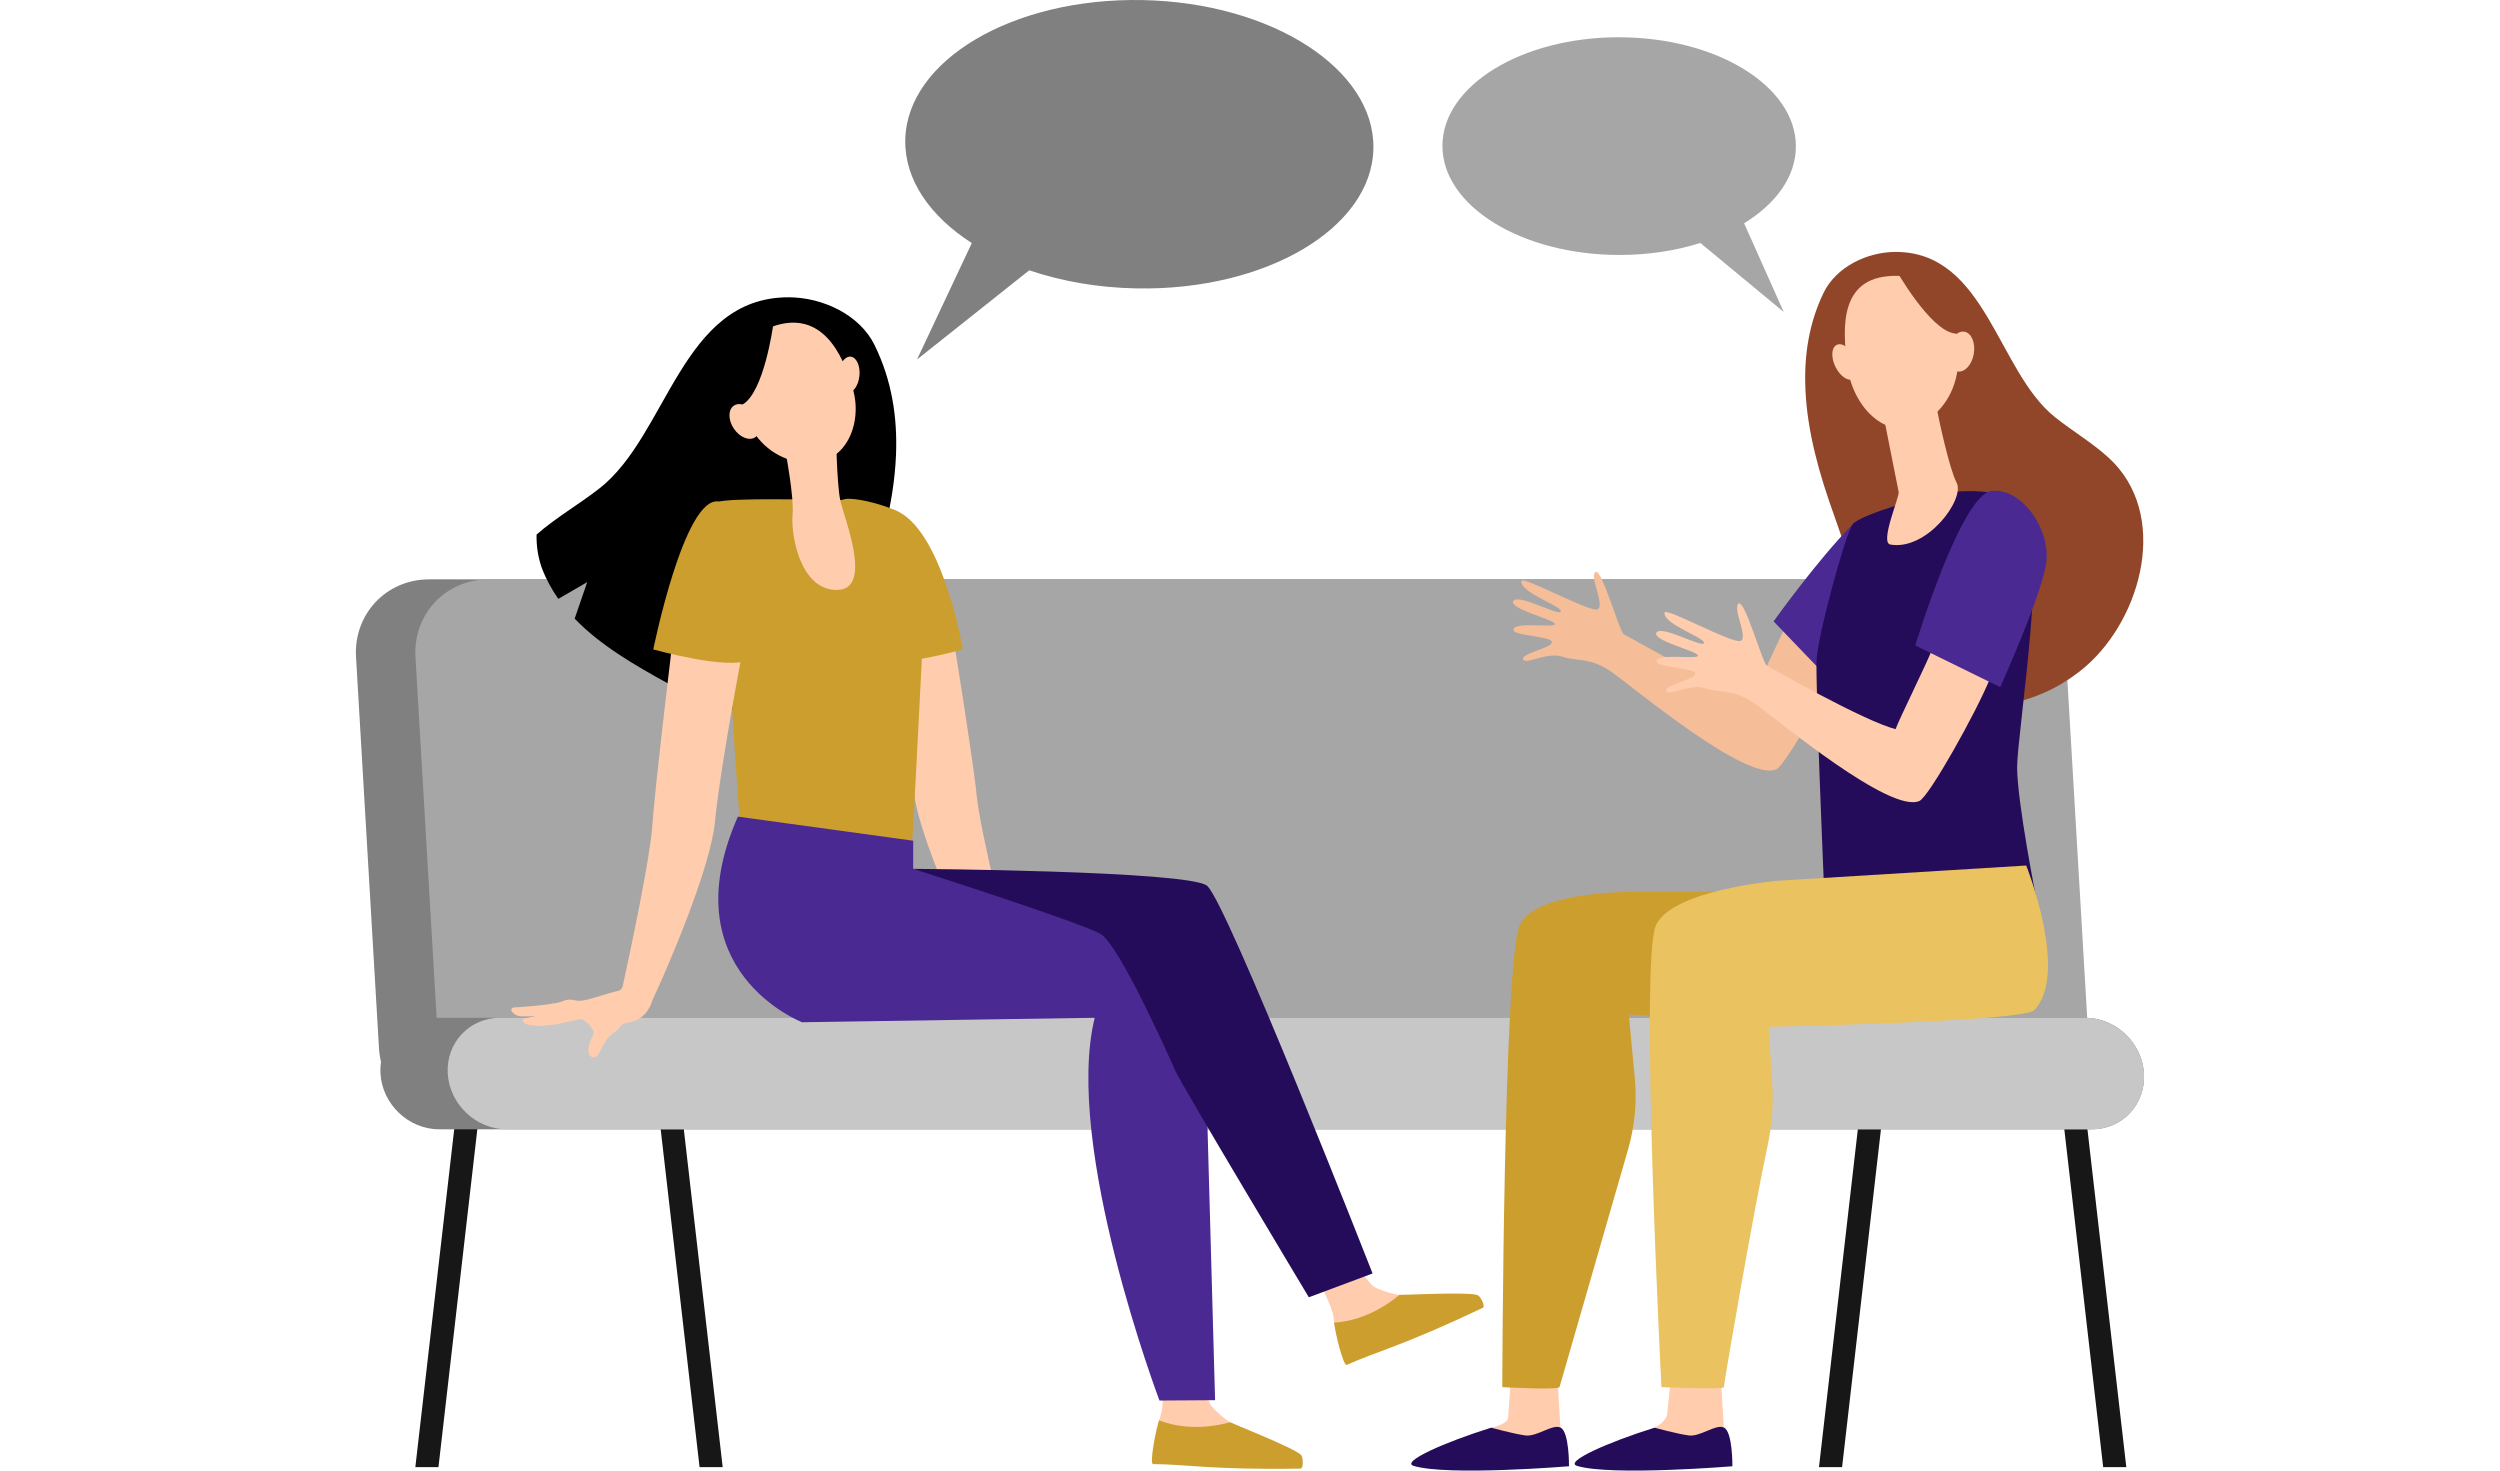 <?xml version="1.0" encoding="UTF-8"?> <svg xmlns="http://www.w3.org/2000/svg" width="1700" height="1000" viewBox="0 0 1700 1000" fill="none"> <path d="M1170.3 939.237C1170.3 939.237 1172.22 971.024 1172.23 971.089C1172.93 975.125 1175.71 985.094 1175.71 988.765C1175.71 1002.55 1110.26 977.062 1124.93 970.959C1126.26 970.408 1133.21 966.226 1133.65 961.533C1134.32 954.304 1136.03 939.683 1136.03 939.683L1170.3 939.237Z" fill="#FFCDAD"></path> <path d="M1125.1 970.829C1125.1 970.829 1140.47 975.043 1148.34 976.097C1156.21 977.151 1166.58 968.276 1172.15 970.675C1178.28 973.317 1178.03 997.064 1178.03 997.064C1178.03 997.064 1095.62 1003.82 1072.45 996.829C1063.27 994.057 1093.68 980.644 1125.09 970.821L1125.1 970.829Z" fill="#240C5A"></path> <path d="M1059.19 939.237C1059.19 939.237 1061.11 971.023 1061.12 971.088C1061.83 975.124 1064.61 985.093 1064.61 988.764C1064.61 1002.55 999.153 977.061 1013.82 970.958C1015.15 970.407 1025.06 968.649 1025.49 963.964C1026.17 956.735 1027.42 934.382 1027.42 934.382L1059.18 939.237H1059.19Z" fill="#FFCDAD"></path> <path d="M1013.98 970.829C1013.98 970.829 1029.35 975.043 1037.22 976.097C1045.09 977.151 1055.46 968.276 1061.03 970.675C1067.16 973.317 1066.92 997.064 1066.92 997.064C1066.92 997.064 984.507 1003.82 961.335 996.829C952.153 994.057 982.561 980.644 1013.98 970.821L1013.98 970.829Z" fill="#240C5A"></path> <path d="M1430.16 997.663H1445.89L1412.37 706.307H1396.64L1430.16 997.663Z" fill="#171717"></path> <path d="M1252.62 997.663H1236.9L1270.42 706.307H1286.14L1252.62 997.663Z" fill="#171717"></path> <path d="M475.705 997.663H491.428L457.907 706.307H442.176L475.705 997.663Z" fill="#171717"></path> <path d="M298.153 997.663H282.43L315.951 706.307H331.674L298.153 997.663Z" fill="#171717"></path> <path d="M1330.35 765.528H313.633C284.456 765.528 259.412 741.878 257.702 712.693L242.092 446.794C240.382 417.617 262.646 393.959 291.823 393.959H1308.54C1337.72 393.959 1362.76 417.609 1364.47 446.794L1380.08 712.693C1381.79 741.87 1359.53 765.528 1330.35 765.528Z" fill="#808080"></path> <path d="M1370.79 765.528H354.058C324.881 765.528 299.838 741.878 298.128 712.693L282.518 446.794C280.808 417.617 303.072 393.959 332.249 393.959H1348.97C1378.15 393.959 1403.19 417.609 1404.9 446.794L1420.51 712.693C1422.22 741.87 1399.96 765.528 1370.78 765.528H1370.79Z" fill="#A6A6A6"></path> <path d="M1422.33 767.943H298.736C277.858 767.943 259.938 750.964 258.715 730.013C257.491 709.062 273.416 692.083 294.294 692.083H1417.88C1438.76 692.083 1456.68 709.062 1457.9 730.013C1459.13 750.964 1443.2 767.943 1422.33 767.943Z" fill="#808080"></path> <path d="M1422.23 767.943H344.624C323.673 767.943 305.697 750.964 304.465 730.013C303.233 709.062 319.224 692.083 340.166 692.083H1417.77C1438.72 692.083 1456.7 709.062 1457.93 730.013C1459.16 750.964 1443.18 767.943 1422.23 767.943Z" fill="#C7C7C7"></path> <path d="M1035.72 448.351C1034.31 444.258 1054.2 441.024 1055.27 436.899C1056.34 432.766 1030.19 432.352 1029.26 428.721C1027.56 422.027 1057.94 427.417 1057.35 424.28C1056.76 421.152 1025.71 414.052 1029.09 408.687C1032.47 403.329 1060.52 419.409 1061.39 415.77C1062.26 412.131 1033.96 403.159 1034.49 395.176C1034.77 390.905 1080.91 416.629 1086.28 414.328C1091.65 412.026 1080.59 391.918 1084.87 388.952C1089.15 385.985 1101.25 429.799 1104.18 431.266C1107.12 432.733 1169.45 468.597 1191.65 474.343C1194.37 466.911 1213.9 427.514 1216.3 420.487C1228.74 429.402 1243.2 431.388 1256.03 439.525C1246.63 462.859 1214.4 520.264 1207.89 523.174C1188.08 532.04 1111.83 468.337 1096.6 457.428C1081.35 446.511 1072.6 450.005 1062.28 446.536C1051.96 443.067 1037.13 452.444 1035.72 448.351Z" fill="#F5BD98"></path> <path d="M1227.66 264.18C1226.73 241.932 1230.01 219.968 1239.96 199.261C1248.53 181.447 1269.71 171.332 1289.03 171.308C1350.39 171.227 1358.19 252.29 1397.25 283.558C1409.18 293.113 1422.52 300.894 1433.81 311.195C1475.51 349.239 1456.72 419.669 1418.43 453.028C1391.87 476.175 1350.11 489.329 1317.36 471.231C1300.27 461.789 1287.29 446.082 1278.04 428.884C1264.92 404.472 1256.47 376.3 1247.13 350.276C1237.2 322.582 1228.87 293.746 1227.65 264.18H1227.66Z" fill="#914629"></path> <path d="M1250.6 468.92C1250.6 468.92 1296.43 421.937 1308.21 401.529C1320 381.113 1300.18 394.405 1279.93 389.031C1272.27 386.997 1274.2 342.073 1259.71 356.677C1235.93 380.635 1206.04 422.528 1206.04 422.528L1250.59 468.92H1250.6Z" fill="#4A2A92"></path> <path d="M1315.75 336.068C1315.75 336.068 1356.87 327.947 1375.63 343.629C1394.4 359.304 1371.61 498.697 1371.63 521.804C1371.65 544.91 1384.52 610.194 1384.52 610.194C1384.52 610.194 1259.88 632.012 1240.08 597.323C1240.08 597.323 1234.45 465.168 1235.29 448.545C1236.14 431.93 1254.61 363.956 1259.72 356.678C1264.83 349.4 1315.75 336.068 1315.75 336.068Z" fill="#240C5A"></path> <path d="M1271.77 605.81L1115.32 606.482C1115.32 606.482 1044.64 604.626 1033.48 629.07C1022.3 653.506 1021.55 943.258 1021.55 943.258C1021.55 943.258 1058.54 945.332 1060.47 943.258L1107.09 781.609C1111.64 765.862 1113.18 749.393 1111.65 733.078L1107.59 689.856L1172.14 693.154C1172.14 693.154 1245.33 691.987 1269.46 667.713C1293.59 643.44 1271.77 605.81 1271.77 605.81Z" fill="#CC9E2E"></path> <path d="M1377.83 588.554L1209.61 598.871C1209.61 598.871 1137.21 604.755 1126.04 629.191C1114.86 653.635 1129.78 943.249 1129.78 943.249C1129.78 943.249 1172.33 945.089 1172.25 943.249C1172.15 941.061 1192.31 824.028 1201.93 779.315C1204.99 765.123 1206.05 750.584 1205.11 736.092L1202.65 698.219C1202.65 698.219 1375.38 694.791 1383.14 686.986C1407.27 662.712 1377.84 588.546 1377.84 588.546L1377.83 588.554Z" fill="#EAC260"></path> <path d="M1316 272.454C1316 272.454 1316.22 273.686 1316.61 275.777C1318.48 285.811 1325.66 319.105 1330.51 328.263C1336.37 339.326 1310.44 374.606 1285.47 370.302C1278.04 369.022 1291.76 337.884 1291.1 334.593C1289.83 328.28 1288.12 319.664 1286.37 310.838C1285.39 305.854 1284.39 300.805 1283.45 296.055C1280.78 282.569 1278.6 271.53 1278.6 271.53L1316.01 272.462L1316 272.454Z" fill="#FFCDAD"></path> <path d="M1290.83 187.598C1290.83 187.598 1308.47 185.564 1319.51 199.828C1330.57 214.093 1342.48 258.215 1315.02 282.197C1287.57 306.178 1260.44 279.036 1256.42 250.248C1252.4 221.46 1250.84 186.561 1290.83 187.598Z" fill="#FFCDAD"></path> <path d="M1248.3 249.817C1251.57 256.172 1257.08 259.697 1260.59 257.679C1264.1 255.661 1264.28 248.877 1261.01 242.515C1257.73 236.161 1252.23 232.635 1248.72 234.654C1245.21 236.672 1245.02 243.455 1248.3 249.817Z" fill="#FFCDAD"></path> <path d="M1288.86 182.881C1288.86 182.881 1312.41 224.831 1329.27 226.776C1346.12 228.713 1348.33 251.009 1348.33 251.009C1348.33 251.009 1342.31 199.642 1325.62 189.738C1308.94 179.834 1288.86 182.889 1288.86 182.889V182.881Z" fill="#914629"></path> <path d="M1324.85 237.312C1323.48 244.76 1326.24 251.592 1331.01 252.573C1335.78 253.554 1340.76 248.302 1342.13 240.854C1343.5 233.405 1340.74 226.573 1335.97 225.592C1331.2 224.612 1326.22 229.864 1324.85 237.312Z" fill="#FFCDAD"></path> <path d="M1133.05 469.837C1131.64 465.744 1151.53 462.51 1152.6 458.377C1153.67 454.243 1127.52 453.83 1126.59 450.199C1124.89 443.505 1155.27 448.894 1154.68 445.758C1154.1 442.629 1123.04 435.53 1126.42 430.164C1129.8 424.807 1157.85 440.887 1158.72 437.248C1159.59 433.609 1131.28 424.637 1131.82 416.654C1132.1 412.382 1178.24 438.107 1183.61 435.805C1188.97 433.503 1177.92 413.396 1182.2 410.429C1186.48 407.463 1198.58 451.277 1201.51 452.744C1204.45 454.211 1266.78 490.074 1288.98 495.821C1291.7 488.389 1311.23 448.991 1313.63 441.965C1326.07 450.88 1340.52 452.866 1353.36 461.003C1343.96 484.336 1311.73 541.742 1305.22 544.651C1285.41 553.518 1209.15 489.815 1193.93 478.906C1178.68 467.989 1169.93 471.482 1159.61 468.013C1149.29 464.544 1134.46 473.922 1133.05 469.829V469.837Z" fill="#FFCDAD"></path> <path d="M1360.14 467.275C1360.14 467.275 1387.12 407.454 1391.22 384.242C1395.32 361.03 1375.4 331.886 1354.54 333.766C1333.67 335.647 1302.4 438.925 1302.4 438.925L1360.14 467.275Z" fill="#4A2A92"></path> <path d="M788.755 910.449C788.755 910.449 792.167 947.665 789.922 959.798C789.622 961.419 788.957 963.486 788.187 965.747C785.877 972.547 792.199 993.327 792.199 993.327L877.007 993.643C881.627 993.66 878.539 990.734 874.778 988.043C868.627 983.642 863.675 980.749 844.086 971.591C842.805 970.991 838.145 968.114 836.467 967.117C832.204 964.596 827.909 960.592 824.205 956.573C818.029 949.886 817.097 917.086 817.097 917.086L788.747 910.44L788.755 910.449Z" fill="#FFCDAD"></path> <path d="M836.458 967.125C814.105 973.147 797.482 969.443 788.162 965.828C785.852 972.62 781.516 995.589 784.101 995.589C805.368 995.589 823.369 999.617 884.3 998.652C886.48 998.62 886.213 991.123 884.794 989.47C880.864 984.899 838.144 968.114 836.458 967.117V967.125Z" fill="#CC9E2E"></path> <path d="M884.738 848.739C884.738 848.739 903.29 881.183 906.289 893.153C906.694 894.758 906.945 896.906 907.188 899.289C907.91 906.437 922.287 922.711 922.287 922.711L999.574 887.796C1003.78 885.892 999.76 884.514 995.222 883.63C987.798 882.18 982.092 881.604 960.469 881.402C959.059 881.385 953.628 880.705 951.683 880.494C946.764 879.967 941.188 878.103 936.155 875.996C927.766 872.47 913.291 843.018 913.291 843.018L884.738 848.739Z" fill="#FFCDAD"></path> <path d="M594.639 234.524C584.459 213.889 559.262 202.186 536.285 202.153C463.326 202.064 454.046 295.925 407.606 332.129C393.674 342.989 378.146 351.872 364.878 363.486C364.668 371.307 365.924 379.023 368.38 386.058C371.289 393.757 375.115 400.768 379.653 407.227L399.315 395.832L390.773 420.665C408.295 438.892 431.645 452.33 454.395 464.86C486.149 481.904 519.954 489.182 554.375 490.746C567.204 464.852 576.241 436.145 586.097 409.391C597.905 377.321 607.809 343.937 609.268 309.703C610.362 283.946 606.472 258.514 594.639 234.532V234.524Z" fill="black"></path> <path d="M951.666 880.494C933.828 895.253 917.173 898.787 907.188 899.362C907.909 906.502 913.493 929.204 915.851 928.126C935.197 919.3 953.247 915.49 1008.29 889.32C1010.26 888.38 1006.9 881.677 1004.92 880.762C999.452 878.241 953.611 880.705 951.666 880.494Z" fill="#CC9E2E"></path> <path d="M727.453 673.508C722.177 672.673 709.355 663.49 704.833 662.656C701.324 662.007 693.746 660.864 690.512 660.378C686.557 645.595 666.449 564.994 664.196 541.368C661.756 515.774 643.659 405.039 643.659 405.039L596.789 413.557C596.789 413.557 616.257 498.746 621.638 540.047C626.258 575.53 665.185 655.297 670.137 663.709C670.137 663.912 670.145 664.114 670.161 664.325C670.915 676.847 676.945 672.673 676.945 672.673L686.743 675.177C686.743 675.177 721.423 678.517 723.693 679.351C725.954 680.186 732.738 674.343 727.461 673.508H727.453Z" fill="#FFCDAD"></path> <path d="M607.492 346.45C640.625 357.683 654.751 441.616 654.751 441.616C654.751 441.616 602.767 456.131 589.451 448.521C589.451 448.521 574.336 381.511 568.914 383.853L607.492 346.458V346.45Z" fill="#CC9E2E"></path> <path d="M571.355 340.047C572.214 340.047 573.438 339.756 574.694 339.358C580.846 338.256 597.015 342.033 607.486 346.45C620.219 351.823 627.902 399.204 626.727 450.725C626.257 458.603 620.316 579.923 619.716 580.312C604.528 590.086 514.039 594.86 507.741 586.536C501.444 578.213 496.589 434.394 493.526 429.353L487.504 341.385C498.129 338.216 555.057 339.942 571.347 340.055L571.355 340.047Z" fill="#CC9E2E"></path> <path d="M534.219 307.653C534.219 307.653 540.119 338.167 538.936 350.211C537.752 362.246 543.434 401.043 568.915 401.173C594.396 401.303 573.754 351.848 571.355 340.055C568.956 328.263 568.388 291.743 568.388 291.743L534.219 307.661V307.653Z" fill="#FFCDAD"></path> <path d="M521.726 223.429C521.726 223.429 508.556 230.731 503.75 246.568C498.935 262.396 504.414 303.252 538.43 313.107C572.437 322.963 587.172 290.617 580.169 265.33C573.167 240.043 557.93 208.013 521.734 223.437L521.726 223.429Z" fill="#FFCDAD"></path> <path d="M584.419 255.523C583.754 262.315 580.002 267.51 576.047 267.121C572.092 266.732 569.425 260.913 570.09 254.121C570.754 247.33 574.507 242.134 578.462 242.523C582.417 242.912 585.084 248.732 584.419 255.523Z" fill="#FFCDAD"></path> <path d="M525.715 221.361C525.715 221.361 519.548 266.934 504.813 275.152C490.079 283.379 496.247 303.592 496.247 303.592C496.247 303.592 482.882 256.649 494.536 241.574C506.183 226.5 525.715 221.361 525.715 221.361Z" fill="black"></path> <path d="M513.546 281.701C517.541 287.642 517.525 294.645 513.513 297.344C509.501 300.042 503.01 297.416 499.014 291.484C495.018 285.543 495.035 278.541 499.046 275.842C503.058 273.143 509.55 275.769 513.546 281.701Z" fill="#FFCDAD"></path> <path d="M347.77 686.233C348.159 685.131 349.115 685.074 350.096 685.017C359.571 684.425 369.029 683.704 378.382 682.002C379.946 681.718 381.478 681.313 382.904 680.697C385.489 679.571 388.067 679.514 390.733 680.162C392.176 680.511 393.627 680.543 395.102 680.487C399.867 680.316 413.321 675.259 420.267 673.824C421.855 673.492 423.079 672.252 423.428 670.664C429.449 643.27 442.271 581.82 443.552 561.712C445.189 535.987 459.259 419.814 459.259 419.814L507.052 431.534C507.052 431.534 490.235 517.493 486.142 559.045C482.981 591.132 453.18 659.941 443.787 679.757C439.353 694.427 428.388 695.172 425.851 695.561C424.4 695.788 423.079 696.542 422.155 697.693C420.486 699.76 418.565 701.575 416.344 703.082C414.699 704.193 413.443 705.619 412.389 707.273C410.468 710.279 408.766 713.4 407.08 716.536C405.962 718.619 404.746 719.3 402.979 718.87C401.083 718.417 400.143 717.055 400.11 714.761C400.054 711.374 401.042 708.278 402.647 705.336C404.155 702.58 403.984 701.016 402.055 698.584C400.945 697.19 399.802 695.837 398.368 694.743C396.909 693.632 395.385 692.798 393.464 693.13C390.085 694.086 386.673 694.889 383.196 695.383L380.351 696.056C380.254 696.072 378.795 696.437 378.795 696.437C378.552 696.51 373.535 697.215 371.809 697.271C370.423 697.32 368.178 697.482 366.273 697.636C364.547 697.774 360.859 696.988 360.738 696.988C359.052 697.004 357.544 696.445 356.256 695.351C355.729 694.905 355.218 694.402 355.453 693.608C355.672 692.879 356.223 692.554 356.953 692.4C358.087 692.157 363.947 691.258 363.874 691.015C362.123 691.071 356.653 691.112 354.902 691.12C352.544 691.128 350.477 690.35 348.799 688.664C348.135 687.992 347.373 687.335 347.762 686.233H347.77Z" fill="#FFCDAD"></path> <path d="M488.79 341.06C465.392 336.805 444.23 441.615 444.23 441.615C444.23 441.615 496.214 456.13 509.53 448.52C509.53 448.52 524.645 381.51 530.068 383.853L488.79 341.068V341.06Z" fill="#CC9E2E"></path> <path d="M620.964 571.68V590.808L800.759 628.616L845.383 762.668L820.518 745.689L826.264 952.116L788.448 952.375C788.448 952.375 722.921 779.186 744.415 692.084L545.428 695.132C545.428 695.132 455.247 660.306 501.776 555.301L620.972 571.68H620.964Z" fill="#4A2A92"></path> <path d="M620.961 590.807C620.961 590.807 807.475 592.055 820.718 602.259C833.961 612.462 933.357 865.954 933.357 865.954L890.005 882.147C890.005 882.147 803.763 738.337 799.2 728.076C794.637 717.816 761.229 642.823 748.481 635.172C735.732 627.521 620.961 590.807 620.961 590.807Z" fill="#240C5A"></path> <path d="M776.688 0.046C688.784 -1.599 616.652 40.951 615.582 95.098C615.047 122.168 632.375 147.009 660.831 165.293L623.574 244.452L699.879 183.804C721.641 191.204 746.433 195.621 772.806 196.115C860.71 197.761 932.841 155.211 933.911 101.071C934.981 46.932 864.592 1.691 776.688 0.046Z" fill="#808080"></path> <path d="M1101.06 25.349C1167.43 25.439 1221.23 58.652 1221.21 99.532C1221.21 119.972 1207.75 138.459 1186 151.823L1212.91 212.131L1156.24 165.196C1139.7 170.456 1120.92 173.414 1101 173.382C1034.63 173.293 980.835 140.08 980.852 99.2C980.86 58.319 1034.67 25.252 1101.05 25.333L1101.06 25.349Z" fill="#A6A6A6"></path> </svg> 
